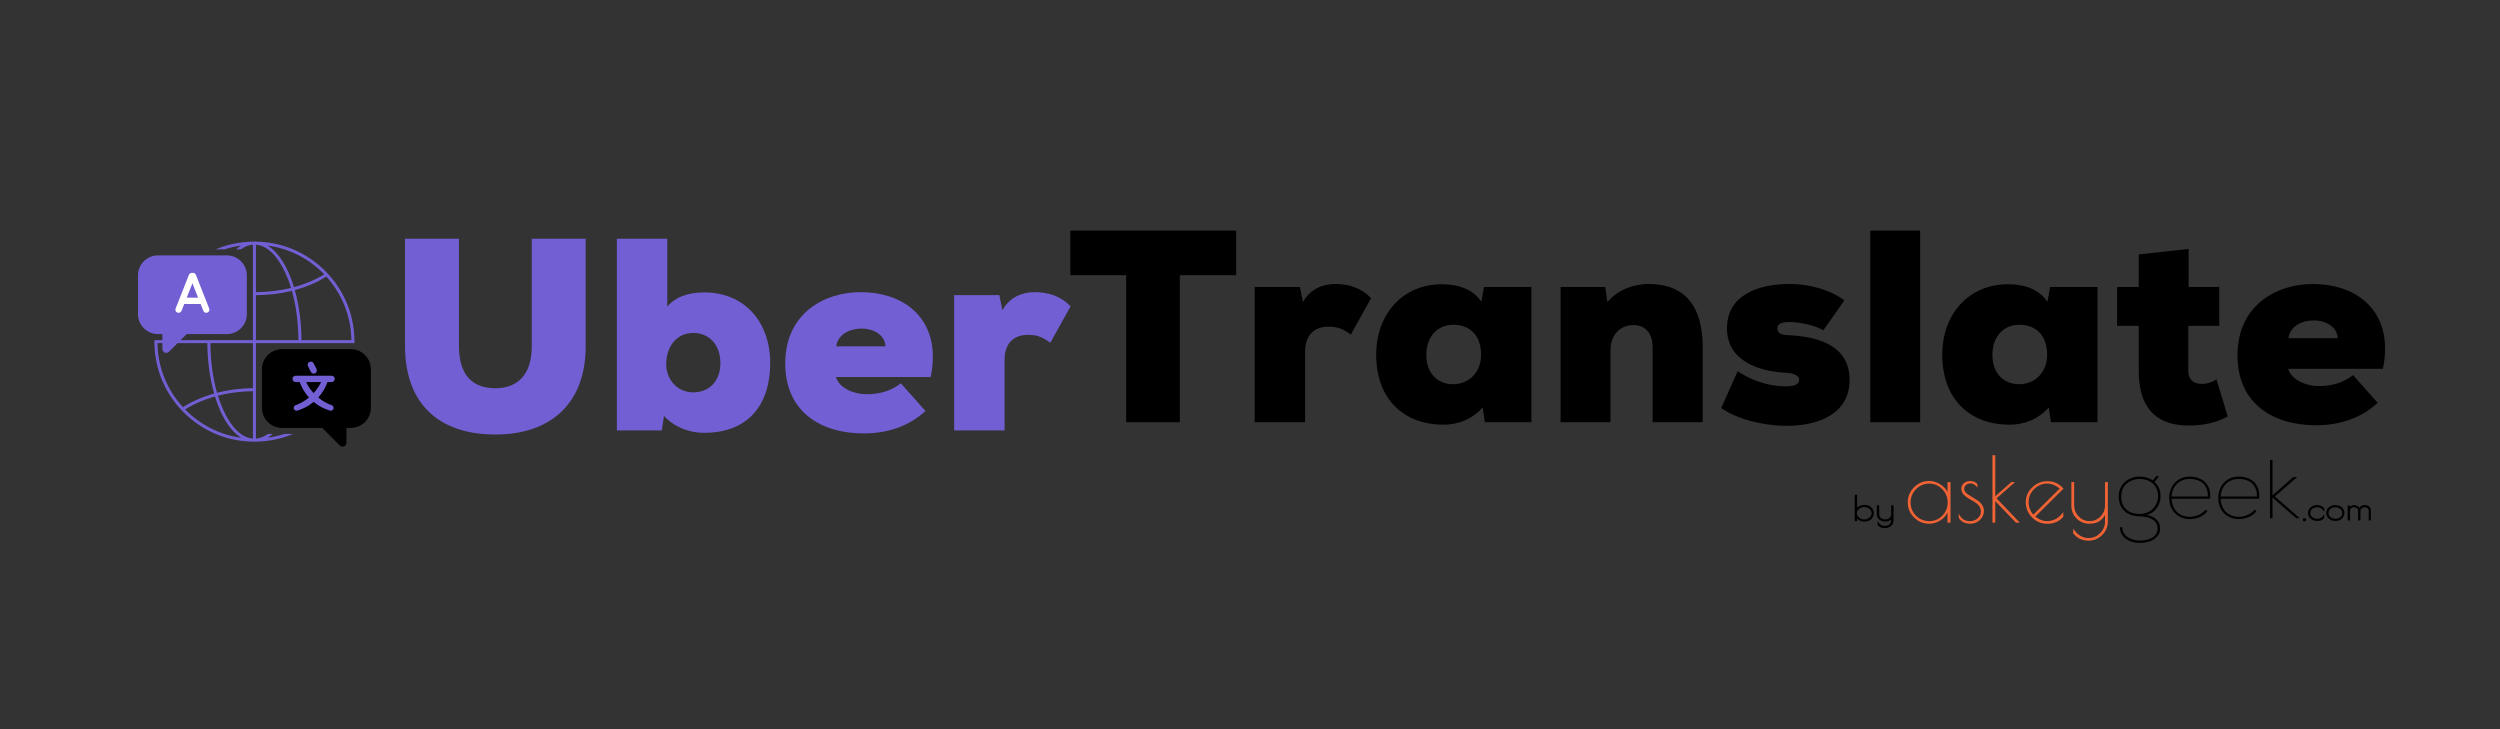 <svg xmlns="http://www.w3.org/2000/svg" xmlns:xlink="http://www.w3.org/1999/xlink" width="240" viewBox="0 0 180 52.5" height="70" preserveAspectRatio="xMidYMid meet"><rect x="0" y="0" width="180" height="52.5" fill="#333333" stroke="none"/><defs><g></g><clipPath id="06634e3c3a"><path d="M 11 17.395 L 26 17.395 L 26 32 L 11 32 Z M 11 17.395 " clip-rule="nonzero"></path></clipPath><clipPath id="5e4fda5c38"><path d="M 9.93 18 L 18 18 L 18 26 L 9.93 26 Z M 9.93 18 " clip-rule="nonzero"></path></clipPath><clipPath id="0eea884f16"><path d="M 18 25 L 27 25 L 27 32.254 L 18 32.254 Z M 18 25 " clip-rule="nonzero"></path></clipPath></defs><g fill="#735fd4" fill-opacity="1"><g transform="translate(27.958, 30.988)"><g><path d="M 7.707 0.297 C 11.746 0.297 14.211 -1.992 14.211 -6.051 L 14.211 -13.797 L 10.328 -13.797 L 10.328 -6.051 C 10.328 -3.961 9.266 -3.035 7.707 -3.035 C 6.109 -3.035 5.086 -3.922 5.086 -6.09 L 5.086 -13.797 L 1.203 -13.797 L 1.203 -6.09 C 1.203 -1.891 3.668 0.297 7.707 0.297 Z M 7.707 0.297 "></path></g></g></g><g fill="#735fd4" fill-opacity="1"><g transform="translate(43.353, 30.988)"><g><path d="M 7.332 0.176 C 10.566 0.176 12.102 -1.891 12.102 -4.848 C 12.102 -7.844 10.211 -9.934 7.371 -9.934 C 6.109 -9.934 5.223 -9.559 4.691 -8.91 L 4.691 -13.797 L 1.062 -13.797 L 1.062 0 L 4.297 0 L 4.453 -1.043 C 5.203 -0.219 6.309 0.176 7.332 0.176 Z M 6.562 -2.738 C 5.34 -2.738 4.613 -3.746 4.613 -4.77 C 4.613 -5.953 5.301 -7.016 6.562 -7.016 C 7.668 -7.016 8.516 -6.207 8.516 -4.848 C 8.516 -3.508 7.668 -2.738 6.562 -2.738 Z M 6.562 -2.738 "></path></g></g></g><g fill="#735fd4" fill-opacity="1"><g transform="translate(56.007, 30.988)"><g><path d="M 6.188 0.219 C 7.883 0.219 9.441 -0.297 10.625 -1.398 L 8.852 -3.391 C 8.238 -2.898 7.43 -2.602 6.367 -2.602 C 5.559 -2.602 4.453 -2.977 4.18 -3.844 L 11 -3.844 C 11.117 -4.355 11.156 -4.848 11.156 -5.32 C 11.156 -8.277 8.93 -9.953 5.953 -9.953 C 3.312 -9.953 0.531 -8.398 0.531 -4.828 C 0.531 -1.301 3.133 0.219 6.188 0.219 Z M 4.199 -6.051 C 4.316 -6.918 5.184 -7.332 6.031 -7.332 C 6.859 -7.332 7.707 -6.898 7.746 -6.051 Z M 4.199 -6.051 "></path></g></g></g><g fill="#735fd4" fill-opacity="1"><g transform="translate(67.637, 30.988)"><g><path d="M 1.062 0 L 4.691 0 L 4.691 -5.066 C 4.691 -6.348 5.422 -6.879 6.367 -6.879 C 6.977 -6.879 7.371 -6.762 7.984 -6.309 L 9.441 -8.93 C 8.812 -9.617 7.902 -9.953 6.879 -9.953 C 5.953 -9.953 5.066 -9.598 4.535 -8.652 L 4.316 -9.738 L 1.062 -9.738 Z M 1.062 0 "></path></g></g></g><g fill="#000000" fill-opacity="1"><g transform="translate(133.384, 37.523)"><g><path d="M 0.156 0 L 0.156 -1.906 L 0.328 -1.906 L 0.328 -0.969 C 0.367 -1.008 0.414 -1.047 0.469 -1.078 C 0.531 -1.109 0.594 -1.129 0.656 -1.141 C 0.719 -1.16 0.781 -1.172 0.844 -1.172 C 1.051 -1.172 1.219 -1.113 1.344 -1 C 1.469 -0.875 1.531 -0.727 1.531 -0.562 C 1.531 -0.406 1.469 -0.266 1.344 -0.141 C 1.219 -0.023 1.051 0.031 0.844 0.031 C 0.719 0.031 0.598 0 0.484 -0.062 C 0.422 -0.094 0.367 -0.133 0.328 -0.188 L 0.328 0 Z M 0.469 -0.875 C 0.363 -0.789 0.312 -0.688 0.312 -0.562 C 0.312 -0.445 0.363 -0.348 0.469 -0.266 C 0.57 -0.172 0.695 -0.125 0.844 -0.125 C 0.914 -0.125 0.984 -0.133 1.047 -0.156 C 1.109 -0.188 1.172 -0.223 1.234 -0.266 C 1.273 -0.305 1.305 -0.352 1.328 -0.406 C 1.359 -0.457 1.375 -0.516 1.375 -0.578 C 1.375 -0.691 1.32 -0.789 1.219 -0.875 C 1.113 -0.969 0.988 -1.016 0.844 -1.016 C 0.695 -1.016 0.57 -0.969 0.469 -0.875 Z M 0.469 -0.875 "></path></g></g></g><g fill="#000000" fill-opacity="1"><g transform="translate(135.007, 37.523)"><g><path d="M 1.156 -1.141 L 1.328 -1.141 L 1.328 -0.062 C 1.328 0.094 1.27 0.227 1.156 0.344 C 1.039 0.445 0.883 0.5 0.688 0.5 C 0.469 0.5 0.301 0.426 0.188 0.281 L 0.172 0.266 L 0.172 0.25 L 0.188 0.125 L 0.188 -0.031 L 0.266 0.109 C 0.305 0.18 0.363 0.238 0.438 0.281 C 0.52 0.32 0.602 0.344 0.688 0.344 C 0.758 0.344 0.82 0.332 0.875 0.312 C 0.938 0.289 0.992 0.258 1.047 0.219 C 1.117 0.133 1.156 0.035 1.156 -0.078 L 1.156 -0.125 C 1.062 -0.02 0.922 0.031 0.734 0.031 C 0.547 0.031 0.398 -0.02 0.297 -0.125 C 0.18 -0.219 0.125 -0.336 0.125 -0.484 L 0.125 -1.141 L 0.297 -1.141 L 0.297 -0.484 C 0.297 -0.391 0.332 -0.305 0.406 -0.234 C 0.5 -0.16 0.609 -0.125 0.734 -0.125 C 0.773 -0.125 0.812 -0.129 0.844 -0.141 C 0.883 -0.148 0.922 -0.16 0.953 -0.172 C 0.984 -0.191 1.016 -0.211 1.047 -0.234 C 1.086 -0.273 1.113 -0.316 1.125 -0.359 C 1.145 -0.398 1.156 -0.441 1.156 -0.484 Z M 1.156 -1.141 "></path></g></g></g><g fill="#f16334" fill-opacity="1"><g transform="translate(137.125, 37.631)"><g><path d="M 3.312 -2.922 L 3.312 0 L 3.094 0 L 3.094 -0.734 C 2.977 -0.484 2.797 -0.285 2.547 -0.141 C 2.305 0.004 2.051 0.078 1.781 0.078 C 1.352 0.078 0.988 -0.07 0.688 -0.375 C 0.383 -0.676 0.234 -1.035 0.234 -1.453 C 0.234 -1.879 0.383 -2.242 0.688 -2.547 C 0.988 -2.848 1.352 -3 1.781 -3 C 2.051 -3 2.312 -2.922 2.562 -2.766 C 2.82 -2.617 3 -2.426 3.094 -2.188 L 3.094 -2.922 Z M 0.438 -1.453 C 0.438 -1.086 0.566 -0.77 0.828 -0.5 C 1.098 -0.238 1.414 -0.109 1.781 -0.109 C 2.145 -0.109 2.457 -0.238 2.719 -0.5 C 2.977 -0.77 3.109 -1.086 3.109 -1.453 C 3.109 -1.828 2.977 -2.145 2.719 -2.406 C 2.457 -2.676 2.145 -2.812 1.781 -2.812 C 1.414 -2.812 1.098 -2.676 0.828 -2.406 C 0.566 -2.133 0.438 -1.816 0.438 -1.453 Z M 0.438 -1.453 "></path></g></g></g><g fill="#f16334" fill-opacity="1"><g transform="translate(140.827, 37.631)"><g><path d="M 1.031 -2.828 C 0.914 -2.828 0.812 -2.785 0.719 -2.703 C 0.633 -2.629 0.594 -2.539 0.594 -2.438 C 0.594 -2.332 0.641 -2.234 0.734 -2.141 C 0.836 -2.047 0.957 -1.961 1.094 -1.891 C 1.227 -1.816 1.363 -1.734 1.5 -1.641 C 1.645 -1.555 1.766 -1.445 1.859 -1.312 C 1.961 -1.176 2.016 -1.02 2.016 -0.844 C 2.016 -0.594 1.914 -0.375 1.719 -0.188 C 1.531 -0.008 1.297 0.078 1.016 0.078 C 0.848 0.078 0.688 0.039 0.531 -0.031 C 0.383 -0.113 0.273 -0.219 0.203 -0.344 L 0.203 -0.656 C 0.367 -0.289 0.633 -0.109 1 -0.109 C 1.227 -0.109 1.414 -0.176 1.562 -0.312 C 1.719 -0.457 1.797 -0.613 1.797 -0.781 C 1.797 -0.957 1.75 -1.102 1.656 -1.219 C 1.562 -1.332 1.441 -1.43 1.297 -1.516 C 1.16 -1.598 1.023 -1.676 0.891 -1.75 C 0.754 -1.832 0.633 -1.93 0.531 -2.047 C 0.438 -2.16 0.391 -2.297 0.391 -2.453 C 0.391 -2.609 0.453 -2.738 0.578 -2.844 C 0.703 -2.945 0.859 -3 1.047 -3 C 1.242 -3 1.41 -2.926 1.547 -2.781 L 1.547 -2.516 C 1.41 -2.723 1.238 -2.828 1.031 -2.828 Z M 1.031 -2.828 "></path></g></g></g><g fill="#f16334" fill-opacity="1"><g transform="translate(143.066, 37.631)"><g><path d="M 0.391 -4.859 L 0.594 -4.859 L 0.594 -1.906 L 1.75 -2.922 L 2.016 -2.922 L 0.688 -1.75 L 2.359 0 L 2.078 0 L 0.594 -1.547 L 0.594 0 L 0.391 0 Z M 0.391 -4.859 "></path></g></g></g><g fill="#f16334" fill-opacity="1"><g transform="translate(145.591, 37.631)"><g><path d="M 1.859 0.078 L 1.797 0.078 C 1.379 0.078 1.02 -0.07 0.719 -0.375 C 0.414 -0.688 0.266 -1.051 0.266 -1.469 C 0.266 -1.883 0.414 -2.238 0.719 -2.531 C 1.02 -2.832 1.395 -2.984 1.844 -2.984 C 2.289 -2.984 2.672 -2.805 2.984 -2.453 L 0.953 -0.438 C 1.234 -0.219 1.504 -0.109 1.766 -0.109 C 2.023 -0.109 2.254 -0.164 2.453 -0.281 C 2.66 -0.406 2.832 -0.566 2.969 -0.766 L 2.969 -0.422 C 2.664 -0.086 2.297 0.078 1.859 0.078 Z M 1.781 -2.812 C 1.438 -2.812 1.129 -2.676 0.859 -2.406 C 0.598 -2.145 0.469 -1.836 0.469 -1.484 C 0.469 -1.141 0.582 -0.836 0.812 -0.578 L 2.703 -2.453 C 2.43 -2.691 2.125 -2.812 1.781 -2.812 Z M 1.781 -2.812 "></path></g></g></g><g fill="#f16334" fill-opacity="1"><g transform="translate(148.811, 37.631)"><g><path d="M 2.75 -2.922 L 2.953 -2.922 L 2.953 -0.094 C 2.953 0.289 2.816 0.617 2.547 0.891 C 2.273 1.16 1.945 1.297 1.562 1.297 C 1.094 1.297 0.723 1.113 0.453 0.75 L 0.469 0.422 C 0.582 0.629 0.738 0.797 0.938 0.922 C 1.133 1.047 1.344 1.109 1.562 1.109 C 1.883 1.109 2.16 0.992 2.391 0.766 C 2.629 0.535 2.75 0.254 2.75 -0.078 L 2.75 -0.562 C 2.531 -0.133 2.156 0.078 1.625 0.078 C 1.27 0.078 0.961 -0.047 0.703 -0.297 C 0.453 -0.555 0.328 -0.863 0.328 -1.219 L 0.328 -2.922 L 0.531 -2.922 L 0.531 -1.219 C 0.531 -0.926 0.641 -0.664 0.859 -0.438 C 1.078 -0.219 1.336 -0.109 1.641 -0.109 C 1.941 -0.109 2.203 -0.219 2.422 -0.438 C 2.641 -0.664 2.75 -0.926 2.75 -1.219 Z M 2.75 -2.922 "></path></g></g></g><g fill="#000000" fill-opacity="1"><g transform="translate(152.232, 37.309)"><g><path d="M 1.828 1.785 C 2.613 1.785 3.297 1.414 3.297 0.742 C 3.297 0.148 2.828 -0.145 2.32 -0.238 C 3.008 -0.383 3.328 -1.055 3.328 -1.566 C 3.328 -2.164 3.094 -2.402 2.895 -2.621 L 3.199 -2.98 L 3.07 -3.074 L 2.77 -2.723 C 2.535 -2.891 2.164 -2.996 1.828 -2.996 C 1.109 -2.996 0.316 -2.52 0.316 -1.566 C 0.316 -0.637 0.953 -0.133 1.828 -0.133 C 2.379 -0.133 3.117 0.066 3.117 0.742 C 3.117 1.367 2.469 1.613 1.828 1.613 C 1.211 1.613 0.574 1.289 0.574 0.648 L 0.402 0.648 C 0.402 1.398 1.109 1.785 1.828 1.785 Z M 1.828 -0.305 C 1.078 -0.305 0.496 -0.703 0.496 -1.566 C 0.496 -2.441 1.199 -2.824 1.828 -2.824 C 2.469 -2.824 3.148 -2.465 3.148 -1.566 C 3.148 -0.93 2.637 -0.305 1.828 -0.305 Z M 1.828 -0.305 "></path></g></g></g><g fill="#000000" fill-opacity="1"><g transform="translate(155.871, 37.309)"><g><path d="M 1.785 0.066 C 2.273 0.066 2.781 -0.125 3.07 -0.516 L 2.93 -0.617 C 2.691 -0.293 2.219 -0.098 1.785 -0.098 C 1.152 -0.098 0.551 -0.469 0.484 -1.402 L 3.254 -1.402 C 3.262 -1.477 3.266 -1.547 3.266 -1.617 C 3.266 -2.602 2.531 -2.996 1.781 -2.996 C 0.941 -2.996 0.312 -2.355 0.312 -1.449 C 0.312 -0.492 1 0.066 1.785 0.066 Z M 0.484 -1.559 C 0.535 -2.367 1.09 -2.824 1.781 -2.824 C 2.594 -2.824 3.117 -2.379 3.094 -1.559 Z M 0.484 -1.559 "></path></g></g></g><g fill="#000000" fill-opacity="1"><g transform="translate(159.402, 37.309)"><g><path d="M 1.785 0.066 C 2.273 0.066 2.781 -0.125 3.07 -0.516 L 2.93 -0.617 C 2.691 -0.293 2.219 -0.098 1.785 -0.098 C 1.152 -0.098 0.551 -0.469 0.484 -1.402 L 3.254 -1.402 C 3.262 -1.477 3.266 -1.547 3.266 -1.617 C 3.266 -2.602 2.531 -2.996 1.781 -2.996 C 0.941 -2.996 0.312 -2.355 0.312 -1.449 C 0.312 -0.492 1 0.066 1.785 0.066 Z M 0.484 -1.559 C 0.535 -2.367 1.09 -2.824 1.781 -2.824 C 2.594 -2.824 3.117 -2.379 3.094 -1.559 Z M 0.484 -1.559 "></path></g></g></g><g fill="#000000" fill-opacity="1"><g transform="translate(162.933, 37.309)"><g><path d="M 0.508 0 L 0.688 0 L 0.688 -1.48 L 2.391 0 L 2.633 0 L 2.633 -0.012 L 0.852 -1.566 L 2.457 -2.957 L 2.457 -2.961 L 2.184 -2.961 L 0.688 -1.641 L 0.688 -4.195 L 0.508 -4.195 Z M 0.508 0 "></path></g></g></g><g fill="#000000" fill-opacity="1"><g transform="translate(165.756, 37.475)"><g><path d="M 0.047 -0.062 C 0.047 -0.082 0.051 -0.098 0.062 -0.109 C 0.07 -0.129 0.082 -0.145 0.094 -0.156 C 0.113 -0.164 0.141 -0.172 0.172 -0.172 C 0.203 -0.172 0.227 -0.16 0.25 -0.141 C 0.281 -0.117 0.297 -0.086 0.297 -0.047 C 0.297 -0.016 0.281 0.008 0.25 0.031 C 0.227 0.051 0.195 0.062 0.156 0.062 C 0.125 0.062 0.098 0.051 0.078 0.031 C 0.055 0.008 0.047 -0.02 0.047 -0.062 Z M 0.047 -0.062 "></path></g></g></g><g fill="#000000" fill-opacity="1"><g transform="translate(166.091, 37.475)"><g><path d="M 0.969 0.016 C 0.906 0.023 0.836 0.031 0.766 0.031 L 0.734 0.031 C 0.547 0.031 0.391 -0.023 0.266 -0.141 C 0.141 -0.254 0.078 -0.383 0.078 -0.531 C 0.078 -0.688 0.141 -0.82 0.266 -0.938 C 0.391 -1.051 0.555 -1.109 0.766 -1.109 C 0.961 -1.109 1.117 -1.039 1.234 -0.906 L 1.25 -0.891 L 1.25 -0.609 L 1.172 -0.734 C 1.16 -0.754 1.145 -0.773 1.125 -0.797 C 1.102 -0.816 1.082 -0.832 1.062 -0.844 C 1.039 -0.863 1.02 -0.879 1 -0.891 C 0.969 -0.91 0.93 -0.926 0.891 -0.938 C 0.848 -0.945 0.801 -0.953 0.75 -0.953 C 0.676 -0.953 0.609 -0.941 0.547 -0.922 C 0.492 -0.898 0.438 -0.867 0.375 -0.828 C 0.332 -0.785 0.301 -0.738 0.281 -0.688 C 0.258 -0.645 0.25 -0.594 0.25 -0.531 C 0.25 -0.414 0.289 -0.32 0.375 -0.25 C 0.488 -0.164 0.613 -0.125 0.75 -0.125 C 0.801 -0.125 0.848 -0.129 0.891 -0.141 C 0.93 -0.148 0.969 -0.164 1 -0.188 C 1.07 -0.219 1.129 -0.27 1.172 -0.344 L 1.25 -0.469 L 1.25 -0.188 L 1.234 -0.172 C 1.203 -0.117 1.16 -0.078 1.109 -0.047 C 1.066 -0.023 1.02 -0.004 0.969 0.016 Z M 0.969 0.016 "></path></g></g></g><g fill="#000000" fill-opacity="1"><g transform="translate(167.406, 37.475)"><g><path d="M 0.734 0.031 C 0.547 0.031 0.391 -0.023 0.266 -0.141 C 0.141 -0.254 0.078 -0.391 0.078 -0.547 C 0.078 -0.703 0.141 -0.832 0.266 -0.938 C 0.391 -1.051 0.551 -1.109 0.75 -1.109 C 0.781 -1.109 0.805 -1.102 0.828 -1.094 C 0.859 -1.094 0.891 -1.086 0.922 -1.078 C 0.953 -1.078 0.984 -1.07 1.016 -1.062 C 1.035 -1.051 1.062 -1.039 1.094 -1.031 C 1.113 -1.02 1.133 -1.004 1.156 -0.984 C 1.176 -0.973 1.195 -0.957 1.219 -0.938 C 1.332 -0.82 1.391 -0.691 1.391 -0.547 C 1.391 -0.391 1.332 -0.254 1.219 -0.141 C 1.102 -0.023 0.945 0.031 0.75 0.031 Z M 1.234 -0.547 C 1.234 -0.648 1.191 -0.742 1.109 -0.828 C 1.004 -0.91 0.879 -0.953 0.734 -0.953 C 0.598 -0.953 0.477 -0.91 0.375 -0.828 C 0.289 -0.742 0.25 -0.645 0.25 -0.531 C 0.25 -0.426 0.289 -0.332 0.375 -0.25 C 0.477 -0.164 0.602 -0.125 0.75 -0.125 C 0.82 -0.125 0.883 -0.133 0.938 -0.156 C 1 -0.176 1.055 -0.207 1.109 -0.25 C 1.117 -0.258 1.129 -0.273 1.141 -0.297 C 1.16 -0.316 1.176 -0.332 1.188 -0.344 C 1.195 -0.363 1.207 -0.383 1.219 -0.406 C 1.227 -0.426 1.234 -0.445 1.234 -0.469 C 1.234 -0.488 1.234 -0.516 1.234 -0.547 Z M 1.234 -0.547 "></path></g></g></g><g fill="#000000" fill-opacity="1"><g transform="translate(168.89, 37.475)"><g><path d="M 1.016 -0.953 C 1.023 -0.973 1.035 -0.988 1.047 -1 C 1.066 -1.008 1.086 -1.02 1.109 -1.031 C 1.18 -1.082 1.273 -1.109 1.391 -1.109 C 1.516 -1.109 1.617 -1.07 1.703 -1 C 1.773 -0.926 1.812 -0.828 1.812 -0.703 L 1.812 0 L 1.656 0 L 1.656 -0.703 C 1.656 -0.723 1.648 -0.742 1.641 -0.766 C 1.641 -0.785 1.633 -0.805 1.625 -0.828 C 1.613 -0.848 1.598 -0.863 1.578 -0.875 C 1.555 -0.895 1.535 -0.91 1.516 -0.922 C 1.492 -0.93 1.473 -0.938 1.453 -0.938 C 1.43 -0.945 1.406 -0.953 1.375 -0.953 C 1.289 -0.953 1.219 -0.926 1.156 -0.875 C 1.094 -0.82 1.062 -0.766 1.062 -0.703 L 1.062 0 L 0.891 0 L 0.891 -0.703 C 0.891 -0.773 0.863 -0.836 0.812 -0.891 C 0.75 -0.93 0.676 -0.953 0.594 -0.953 C 0.582 -0.953 0.566 -0.953 0.547 -0.953 C 0.535 -0.953 0.523 -0.953 0.516 -0.953 C 0.504 -0.953 0.492 -0.945 0.484 -0.938 C 0.473 -0.938 0.461 -0.93 0.453 -0.922 C 0.441 -0.922 0.43 -0.914 0.422 -0.906 C 0.41 -0.895 0.398 -0.883 0.391 -0.875 C 0.359 -0.852 0.336 -0.828 0.328 -0.797 C 0.316 -0.766 0.312 -0.734 0.312 -0.703 L 0.312 0 L 0.141 0 L 0.141 -1.078 L 0.312 -1.078 L 0.312 -1 C 0.332 -1.02 0.359 -1.035 0.391 -1.047 C 0.461 -1.086 0.539 -1.109 0.625 -1.109 C 0.707 -1.109 0.785 -1.082 0.859 -1.031 C 0.879 -1.008 0.898 -0.988 0.922 -0.969 C 0.941 -0.957 0.961 -0.938 0.984 -0.906 C 0.992 -0.926 1.004 -0.941 1.016 -0.953 Z M 1.016 -0.953 "></path></g></g></g><g fill="#000000" fill-opacity="1"><g transform="translate(76.767, 30.4)"><g><path d="M 4.316 0 L 8.18 0 L 8.18 -10.586 L 12.238 -10.586 L 12.238 -13.797 L 0.297 -13.797 L 0.297 -10.586 L 4.316 -10.586 Z M 4.316 0 "></path></g></g></g><g fill="#000000" fill-opacity="1"><g transform="translate(89.276, 30.4)"><g><path d="M 1.062 0 L 4.691 0 L 4.691 -5.066 C 4.691 -6.348 5.422 -6.879 6.367 -6.879 C 6.977 -6.879 7.371 -6.762 7.984 -6.309 L 9.441 -8.93 C 8.809 -9.617 7.902 -9.953 6.879 -9.953 C 5.953 -9.953 5.066 -9.598 4.535 -8.652 L 4.316 -9.738 L 1.062 -9.738 Z M 1.062 0 "></path></g></g></g><g fill="#000000" fill-opacity="1"><g transform="translate(98.555, 30.4)"><g><path d="M 8.297 -9.738 L 8.102 -8.672 C 7.551 -9.5 6.582 -9.934 5.262 -9.934 C 2.484 -9.934 0.531 -7.844 0.531 -4.848 C 0.531 -1.773 2.406 0.176 5.379 0.176 C 6.523 0.176 7.508 -0.277 8.199 -1.062 L 8.355 0 L 11.707 0 L 11.707 -9.738 Z M 6.07 -2.738 C 4.906 -2.738 4.141 -3.566 4.141 -4.848 C 4.141 -6.129 4.906 -7.016 6.07 -7.016 C 7.332 -7.016 8.082 -6.207 8.082 -4.848 C 8.082 -3.625 7.234 -2.738 6.07 -2.738 Z M 6.07 -2.738 "></path></g></g></g><g fill="#000000" fill-opacity="1"><g transform="translate(111.3, 30.4)"><g><path d="M 1.062 0 L 4.652 0 L 4.652 -5.125 C 4.652 -6.406 5.441 -6.996 6.328 -6.996 C 6.996 -6.996 7.688 -6.582 7.688 -5.379 L 7.688 0 L 11.293 0 L 11.293 -5.402 C 11.293 -8.891 9.52 -9.953 7.41 -9.953 C 6.426 -9.953 5.262 -9.617 4.434 -8.652 L 4.277 -9.738 L 1.062 -9.738 Z M 1.062 0 "></path></g></g></g><g fill="#000000" fill-opacity="1"><g transform="translate(123.553, 30.4)"><g><path d="M 5.086 0.258 C 7.43 0.258 9.617 -0.629 9.617 -3.055 C 9.617 -5.617 7.176 -6.188 5.145 -6.27 C 4.535 -6.289 4.414 -6.562 4.414 -6.723 C 4.414 -7.113 4.75 -7.215 5.281 -7.215 C 6.07 -7.215 7.176 -6.957 7.727 -6.621 L 9.242 -8.77 C 8.316 -9.48 6.84 -9.953 5.281 -9.953 C 2.996 -9.953 0.789 -9.125 0.789 -6.762 C 0.789 -4.414 3.074 -3.668 4.969 -3.566 C 5.656 -3.527 5.992 -3.352 5.992 -3.055 C 5.992 -2.738 5.656 -2.582 5.066 -2.582 C 4.336 -2.582 3.055 -2.699 1.559 -3.668 L 0.375 -1.023 C 1.496 -0.219 3.391 0.258 5.086 0.258 Z M 5.086 0.258 "></path></g></g></g><g fill="#000000" fill-opacity="1"><g transform="translate(133.599, 30.4)"><g><path d="M 1.062 0 L 4.652 0 L 4.652 -13.797 L 1.062 -13.797 Z M 1.062 0 "></path></g></g></g><g fill="#000000" fill-opacity="1"><g transform="translate(139.312, 30.4)"><g><path d="M 8.297 -9.738 L 8.102 -8.672 C 7.551 -9.5 6.582 -9.934 5.262 -9.934 C 2.484 -9.934 0.531 -7.844 0.531 -4.848 C 0.531 -1.773 2.406 0.176 5.379 0.176 C 6.523 0.176 7.508 -0.277 8.199 -1.062 L 8.355 0 L 11.707 0 L 11.707 -9.738 Z M 6.07 -2.738 C 4.906 -2.738 4.141 -3.566 4.141 -4.848 C 4.141 -6.129 4.906 -7.016 6.07 -7.016 C 7.332 -7.016 8.082 -6.207 8.082 -4.848 C 8.082 -3.625 7.234 -2.738 6.07 -2.738 Z M 6.07 -2.738 "></path></g></g></g><g fill="#000000" fill-opacity="1"><g transform="translate(152.058, 30.4)"><g><path d="M 5.52 0.238 C 6.543 0.238 7.469 0.059 8.336 -0.414 L 7.527 -3.094 C 7.254 -2.879 6.84 -2.758 6.484 -2.758 C 5.934 -2.758 5.5 -3.016 5.5 -3.707 L 5.5 -6.938 L 7.727 -6.938 L 7.727 -9.738 L 5.52 -9.738 L 5.52 -12.477 L 1.93 -12.082 L 1.93 -9.738 L 0.375 -9.738 L 0.375 -6.938 L 1.93 -6.938 L 1.93 -3.707 C 1.93 -0.652 3.566 0.238 5.52 0.238 Z M 5.52 0.238 "></path></g></g></g><g fill="#000000" fill-opacity="1"><g transform="translate(160.568, 30.4)"><g><path d="M 6.188 0.219 C 7.883 0.219 9.441 -0.297 10.625 -1.398 L 8.852 -3.391 C 8.238 -2.898 7.43 -2.602 6.367 -2.602 C 5.559 -2.602 4.453 -2.977 4.18 -3.844 L 11 -3.844 C 11.117 -4.355 11.156 -4.848 11.156 -5.32 C 11.156 -8.277 8.93 -9.953 5.953 -9.953 C 3.312 -9.953 0.531 -8.395 0.531 -4.828 C 0.531 -1.301 3.133 0.219 6.188 0.219 Z M 4.199 -6.051 C 4.316 -6.918 5.184 -7.332 6.031 -7.332 C 6.859 -7.332 7.707 -6.898 7.746 -6.051 Z M 4.199 -6.051 "></path></g></g></g><g clip-path="url(#06634e3c3a)"><path fill="#735fd4" d="M 18.211 27.945 C 17.309 27.957 16.438 28.07 15.625 28.277 C 15.324 27.215 15.156 25.988 15.148 24.707 L 18.211 24.707 Z M 18.211 31.578 C 17.418 31.52 16.672 30.809 16.098 29.566 C 15.945 29.234 15.809 28.871 15.688 28.488 C 16.469 28.289 17.32 28.176 18.211 28.164 Z M 17.367 31.52 C 15.793 31.305 14.387 30.562 13.328 29.48 C 13.938 29.09 14.668 28.773 15.477 28.547 C 15.602 28.941 15.742 29.316 15.898 29.66 C 16.312 30.551 16.816 31.18 17.367 31.52 Z M 13.176 29.32 C 12.055 28.102 11.363 26.484 11.336 24.707 L 14.93 24.707 C 14.938 26.008 15.109 27.25 15.418 28.336 C 15.418 28.336 15.418 28.336 15.414 28.336 C 14.637 28.555 13.918 28.859 13.293 29.246 C 13.254 29.27 13.215 29.297 13.176 29.32 Z M 18.426 21.254 C 19.328 21.246 20.203 21.141 21.016 20.941 C 21.316 22 21.48 23.215 21.488 24.488 L 18.426 24.488 Z M 18.426 17.617 C 19.219 17.676 19.965 18.387 20.539 19.629 C 20.695 19.969 20.836 20.336 20.953 20.73 C 20.172 20.922 19.32 21.031 18.426 21.035 Z M 19.27 17.68 C 20.859 17.895 22.281 18.648 23.344 19.754 C 22.723 20.141 21.984 20.453 21.164 20.676 C 21.043 20.27 20.898 19.887 20.734 19.535 C 20.324 18.648 19.82 18.016 19.27 17.68 Z M 23.438 19.949 C 23.457 19.938 23.477 19.926 23.496 19.914 C 24.598 21.129 25.277 22.73 25.301 24.488 L 21.707 24.488 C 21.699 23.199 21.531 21.965 21.227 20.887 C 22.043 20.664 22.793 20.352 23.438 19.949 Z M 20.477 31.242 C 20.09 31.367 19.684 31.461 19.27 31.52 C 19.395 31.441 19.52 31.348 19.641 31.242 L 19.293 31.242 C 19.016 31.441 18.727 31.555 18.426 31.578 L 18.426 24.707 L 25.52 24.707 C 25.52 24.672 25.52 24.633 25.52 24.598 C 25.52 22.805 24.871 21.113 23.684 19.793 C 23.633 19.738 23.586 19.684 23.535 19.629 C 23.492 19.586 23.453 19.547 23.41 19.504 C 22.051 18.145 20.246 17.398 18.324 17.395 C 18.324 17.395 18.32 17.395 18.316 17.395 C 18.316 17.395 18.312 17.395 18.309 17.395 C 17.34 17.395 16.398 17.59 15.527 17.953 L 16.164 17.953 C 16.551 17.828 16.953 17.734 17.367 17.68 C 17.242 17.754 17.117 17.848 16.996 17.953 L 17.344 17.953 C 17.621 17.754 17.914 17.641 18.211 17.617 L 18.211 24.488 L 11.117 24.488 C 11.117 24.523 11.117 24.562 11.117 24.598 C 11.117 26.406 11.777 28.117 12.992 29.445 C 13.039 29.5 13.09 29.551 13.141 29.605 C 13.168 29.633 13.195 29.664 13.227 29.691 C 14.586 31.051 16.391 31.797 18.312 31.801 C 18.312 31.801 18.316 31.801 18.316 31.801 C 18.32 31.801 18.324 31.801 18.324 31.801 C 19.297 31.801 20.238 31.605 21.109 31.242 L 20.477 31.242 " fill-opacity="1" fill-rule="nonzero"></path></g><g clip-path="url(#5e4fda5c38)"><path fill="#735fd4" d="M 16.328 18.387 L 11.379 18.387 C 10.578 18.387 9.934 19.035 9.934 19.832 L 9.934 22.609 C 9.934 23.41 10.578 24.055 11.379 24.055 L 11.691 24.055 L 11.691 25.125 C 11.691 25.375 11.992 25.5 12.168 25.324 L 13.438 24.055 L 16.328 24.055 C 17.129 24.055 17.773 23.41 17.773 22.609 L 17.773 19.832 C 17.773 19.035 17.129 18.387 16.328 18.387 " fill-opacity="1" fill-rule="nonzero"></path></g><path fill="#ffffff" d="M 13.445 21.43 L 13.855 20.395 L 14.262 21.43 Z M 14.934 22.508 C 15.051 22.461 15.109 22.332 15.062 22.215 L 14.105 19.789 C 14.07 19.703 13.988 19.645 13.895 19.645 L 13.812 19.645 C 13.719 19.645 13.637 19.703 13.602 19.789 L 12.645 22.215 C 12.598 22.332 12.656 22.461 12.773 22.508 C 12.891 22.555 13.023 22.496 13.07 22.379 L 13.266 21.887 L 14.445 21.887 L 14.641 22.379 C 14.688 22.496 14.816 22.555 14.934 22.508 " fill-opacity="1" fill-rule="nonzero"></path><g clip-path="url(#0eea884f16)"><path fill="#000000" d="M 20.305 25.141 L 25.258 25.141 C 26.055 25.141 26.703 25.785 26.703 26.586 L 26.703 29.363 C 26.703 30.16 26.055 30.809 25.258 30.809 L 24.945 30.809 L 24.945 31.879 C 24.945 32.129 24.641 32.254 24.465 32.074 L 23.199 30.809 L 20.305 30.809 C 19.508 30.809 18.859 30.16 18.859 29.363 L 18.859 26.586 C 18.859 25.785 19.508 25.141 20.305 25.141 " fill-opacity="1" fill-rule="nonzero"></path></g><path fill="#735fd4" d="M 23.875 27.051 L 21.289 27.051 C 21.16 27.051 21.059 27.152 21.059 27.281 C 21.059 27.406 21.16 27.508 21.289 27.508 L 23.875 27.508 C 24 27.508 24.102 27.406 24.102 27.281 C 24.102 27.152 24 27.051 23.875 27.051 " fill-opacity="1" fill-rule="nonzero"></path><path fill="#735fd4" d="M 22.789 26.574 L 22.582 26.16 C 22.523 26.047 22.387 26 22.273 26.059 C 22.164 26.113 22.117 26.254 22.176 26.363 L 22.383 26.777 C 22.441 26.891 22.578 26.938 22.691 26.879 C 22.801 26.824 22.848 26.684 22.789 26.574 " fill-opacity="1" fill-rule="nonzero"></path><path fill="#735fd4" d="M 23.293 27.07 C 22.984 28.051 22.238 28.828 21.277 29.176 C 21.152 29.223 21.105 29.371 21.18 29.48 L 21.18 29.484 C 21.234 29.559 21.328 29.59 21.418 29.562 L 21.621 29.488 C 22.574 29.141 23.312 28.367 23.617 27.395 L 23.293 27.07 " fill-opacity="1" fill-rule="nonzero"></path><path fill="#735fd4" d="M 21.867 27.07 C 22.176 28.051 22.922 28.828 23.887 29.176 C 24.012 29.223 24.059 29.371 23.984 29.48 L 23.98 29.484 C 23.93 29.559 23.832 29.59 23.746 29.562 L 23.543 29.488 C 22.586 29.141 21.848 28.367 21.543 27.395 L 21.867 27.07 " fill-opacity="1" fill-rule="nonzero"></path></svg>